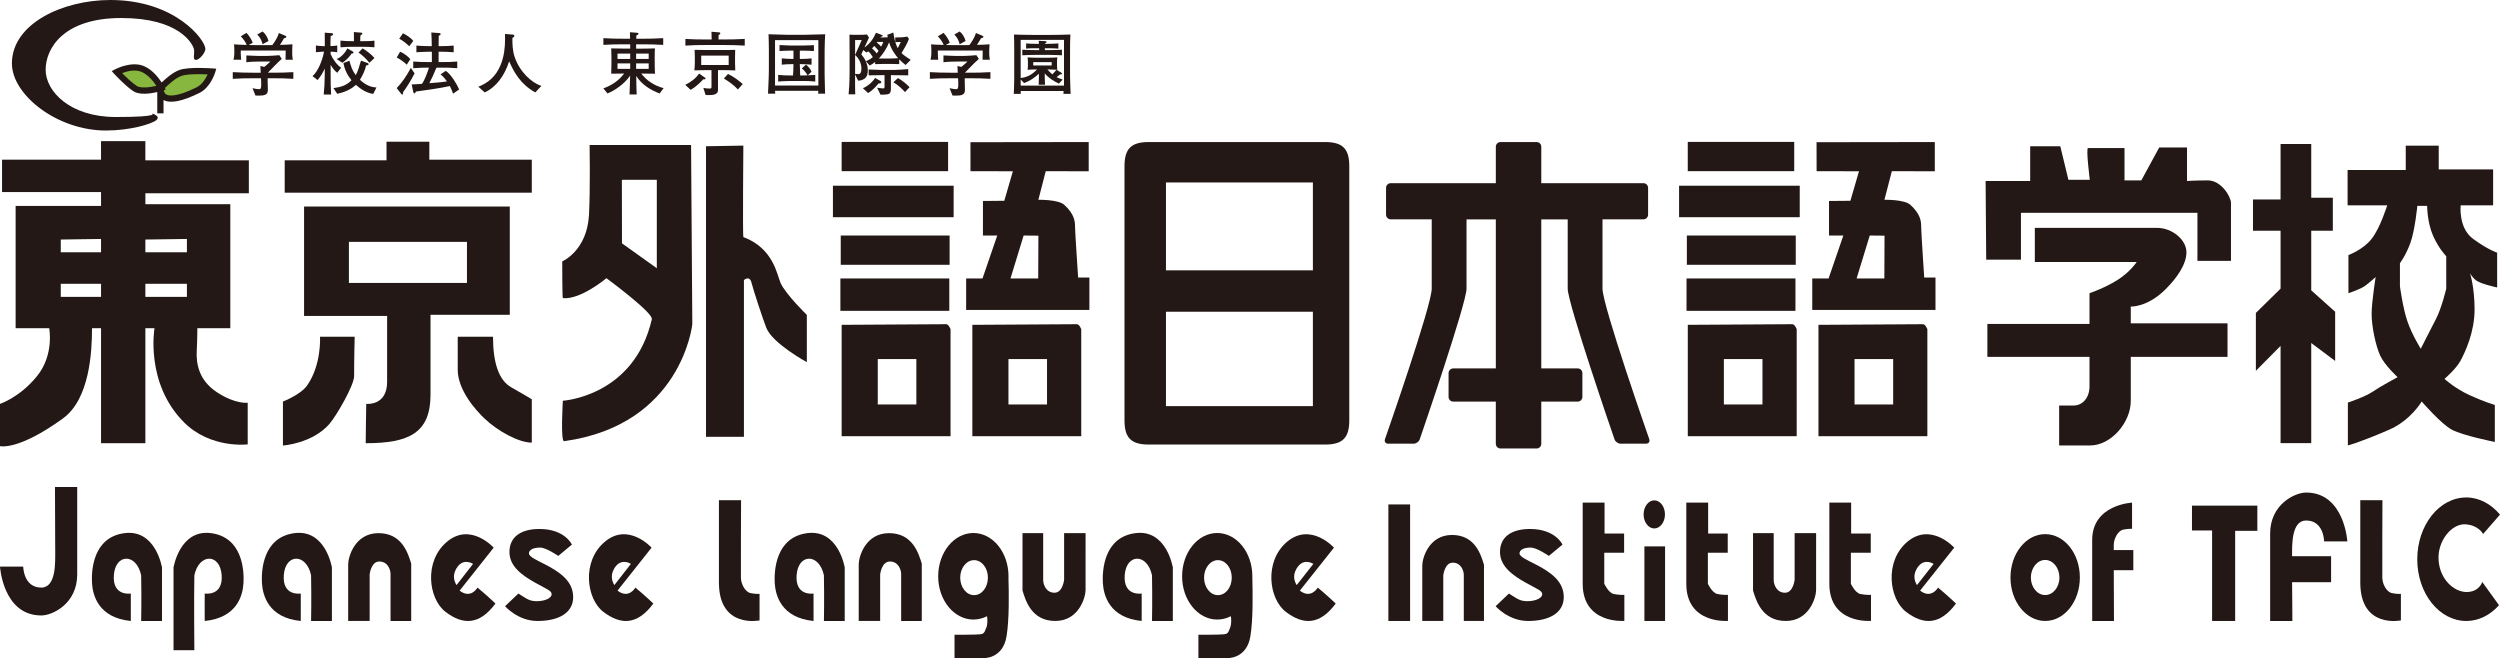 <?xml version="1.0" encoding="utf-8"?>
<!-- Generator: Adobe Illustrator 21.0.0, SVG Export Plug-In . SVG Version: 6.00 Build 0)  -->
<svg version="1.1" id="レイヤー_1" xmlns="http://www.w3.org/2000/svg" xmlns:xlink="http://www.w3.org/1999/xlink" x="0px"
	 y="0px" viewBox="0 0 188.018 49.497" enable-background="new 0 0 188.018 49.497" xml:space="preserve">
<g>
	<path fill="#87B73E" stroke="#87B73E" stroke-width="0.194" stroke-miterlimit="10" d="M10.309,6.467
		c-0.365-0.236-0.834-0.69-1.11-0.971c0.351-0.131,0.947-0.3,1.438-0.101c0.519,0.208,0.93,0.739,1.14,1.059
		C11.27,6.572,10.597,6.65,10.309,6.467z"/>
	<path fill="#87B73E" stroke="#87B73E" stroke-width="0.194" stroke-miterlimit="10" d="M14.814,6.561
		c-1.647,0.816-2.18,0.632-2.331,0.52c-0.106-0.081-0.139-0.204-0.145-0.298l0.142-0.042l-0.063-0.123
		c0.246-0.245,0.796-0.761,1.259-0.918c0.425-0.145,1.375-0.133,1.954-0.106
		C15.495,5.893,15.227,6.353,14.814,6.561z"/>
	<g>
		<g>
			<g>
				<path fill="#231815" d="M8.303,0c4.881,0,7.145,3,7.145,3.689c0,0.235-0.414,0.814-0.716,0.814
					c-0.299,0-0.037-0.516-0.167-0.883C14.433,3.248,13.449,1.355,9.118,1.355c-4.332,0-5.685,2.269-5.685,3.894
					c0,1.619,1.825,3.551,5.28,3.551c3.45,0,2.702-0.276,2.702-0.276s0.711,0.203,0.341,0.511
					c-0.371,0.307-1.998,0.781-3.791,0.781c-3.682,0-7.07-2.687-7.07-5.043C0.895,1.798,4.681,0,8.303,0z"/>
				<path fill="#231815" d="M15.973,5.145c-0.072-0.005-1.748-0.131-2.463,0.113
					c-0.503,0.172-1.045,0.65-1.351,0.947c-0.242-0.37-0.72-0.989-1.361-1.246
					c-0.939-0.372-2.08,0.222-2.129,0.248l-0.266,0.142l0.205,0.228c0.034,0.034,0.835,0.904,1.43,1.287
					c0.469,0.301,1.304,0.172,1.79,0.059v1.601h0.471v-1.002c0.518,0.279,1.403,0.109,2.708-0.537
					c0.829-0.414,1.16-1.493,1.175-1.54l0.084-0.279L15.973,5.145z M10.294,6.468
					c-0.366-0.236-0.834-0.69-1.109-0.971c0.35-0.13,0.947-0.299,1.437-0.1c0.517,0.209,0.93,0.74,1.139,1.06
					C11.256,6.574,10.582,6.651,10.294,6.468z M14.798,6.561c-1.646,0.818-2.179,0.632-2.329,0.522
					c-0.106-0.083-0.138-0.205-0.145-0.3l0.141-0.04l-0.063-0.124c0.247-0.244,0.798-0.759,1.262-0.917
					c0.423-0.147,1.374-0.134,1.953-0.106C15.479,5.894,15.212,6.353,14.798,6.561z"/>
			</g>
			<g>
				<path fill="#231815" d="M18.99,6.633c0.106,0.018,0.34,0.075,0.497,0.075c0.119,0,0.158-0.075,0.158-0.349
					c0-0.162-0.004-0.359-0.019-0.473h-0.603c-0.505,0-1.014,0.01-1.517,0.043v-0.503
					c0.503,0.029,1.012,0.042,1.517,0.042h0.583c0-0.17-0.01-0.361-0.021-0.503l0.292,0.066
					c0.16-0.126,0.312-0.258,0.455-0.401h-0.787c-0.339,0-0.657,0.006-1.018,0.053v-0.514
					c0.326,0.011,0.642,0.039,0.965,0.039h0.578c0.311,0,0.628-0.039,0.939-0.058l0.18,0.281
					c-0.395,0.347-0.691,0.686-1.044,1.036h0.384c0.507,0,1.022-0.006,1.533-0.042v0.503
					c-0.512-0.033-1.026-0.043-1.533-0.043h-0.399v0.236c0,0.227,0.015,0.45,0.015,0.639
					c0,0.268-0.119,0.387-0.415,0.419c-0.133,0.017-0.398,0.012-0.517,0.007L18.99,6.633z M18.535,2.471
					c0.198,0.205,0.373,0.472,0.472,0.743l-0.289,0.161v0.009c0.097,0,0.336,0.01,0.499,0.01h0.997
					c0.09,0,0.179-0.006,0.271-0.006c0.204-0.28,0.39-0.579,0.491-0.906l0.495,0.21
					c0.032,0.015,0.065,0.045,0.065,0.087c0,0.054-0.079,0.076-0.176,0.096
					c-0.096,0.172-0.197,0.339-0.305,0.5c0.337-0.006,0.608-0.021,0.941-0.043
					c-0.01,0.136-0.019,0.315-0.019,0.429v0.31c0,0.14,0.019,0.281,0.047,0.42h-0.551
					c0.006-0.177,0.012-0.365,0.012-0.544v-0.146h-3.378v0.214c0,0.158,0.018,0.354,0.034,0.476h-0.581
					c0.032-0.141,0.062-0.304,0.062-0.449v-0.311c0-0.13-0.009-0.262-0.025-0.395
					c0.129,0.019,0.637,0.033,0.955,0.042c-0.103-0.246-0.259-0.461-0.444-0.646L18.535,2.471z M19.748,2.366
					c0.227,0.184,0.369,0.438,0.447,0.717l-0.447,0.243c-0.061-0.278-0.201-0.531-0.402-0.728L19.748,2.366z
					"/>
				<path fill="#231815" d="M27.168,2.456c0.053,0.005,0.082,0.026,0.082,0.072c0,0.04-0.053,0.076-0.143,0.143
					c-0.014,0.146-0.014,0.289-0.014,0.425h0.207c0.287,0,0.576-0.003,0.861-0.041v0.503
					c-0.225-0.024-0.619-0.04-0.861-0.04H26.46c-0.207,0-0.625,0.022-0.855,0.04V3.055
					c0.219,0.027,0.618,0.041,0.855,0.041h0.16c0-0.227-0.007-0.455-0.007-0.686L27.168,2.456z
					 M26.532,3.873c0.029,0.018,0.058,0.047,0.058,0.082c0,0.061-0.083,0.074-0.148,0.074
					c-0.161,0.253-0.459,0.549-0.693,0.694l-0.436-0.288c0.311-0.083,0.688-0.506,0.807-0.798L26.532,3.873z
					 M24.974,2.499c0.045,0.005,0.081,0.029,0.081,0.076c0,0.041-0.031,0.078-0.189,0.142
					c-0.016,0.252-0.01,0.565-0.01,0.752c0.127,0,0.381-0.028,0.507-0.047v0.507
					c-0.089-0.017-0.387-0.044-0.497-0.044v0.181c0.133,0.328,0.465,0.825,0.789,1.026l-0.292,0.383
					c-0.207-0.156-0.356-0.368-0.489-0.585h-0.008v0.787c0,0.476,0.008,0.956,0.036,1.43h-0.556
					c0.042-0.447,0.077-0.96,0.077-1.44v-0.493h-0.01c-0.133,0.303-0.309,0.594-0.531,0.846l-0.378-0.296
					c0.439-0.38,0.763-1.255,0.865-1.839h-0.073c-0.125,0-0.43,0.035-0.539,0.044v-0.507
					c0.092,0.019,0.422,0.047,0.539,0.047h0.132c0-0.24-0.005-0.913-0.005-1.012L24.974,2.499z
					 M27.666,4.748c0.025,0.009,0.057,0.037,0.057,0.084c0,0.031-0.031,0.065-0.19,0.096
					c-0.084,0.385-0.259,0.74-0.463,1.073c0.348,0.328,0.761,0.565,1.245,0.576l-0.244,0.484
					c-0.498-0.065-0.931-0.348-1.306-0.679c-0.382,0.362-0.885,0.56-1.402,0.674l-0.286-0.429
					c0.564-0.085,0.948-0.178,1.357-0.589c-0.308-0.378-0.522-0.817-0.605-1.296l0.447-0.174
					c0.138,0.456,0.199,0.705,0.48,1.085c0.147-0.245,0.283-0.723,0.393-1.094L27.666,4.748z M27.274,3.636
					c0.323,0.204,0.634,0.435,0.888,0.725l-0.379,0.361c-0.238-0.29-0.509-0.559-0.819-0.768L27.274,3.636z"/>
				<path fill="#231815" d="M34.073,7.045c-0.056-0.165-0.113-0.323-0.239-0.574c-0.757,0.17-1.874,0.32-2.559,0.416
					c-0.037,0.103-0.047,0.134-0.114,0.134c-0.042,0-0.066-0.054-0.081-0.109l-0.119-0.562
					c0.272-0.012,0.527-0.022,0.774-0.044c0.218-0.305,0.402-0.838,0.53-1.219h-0.083
					c-0.333,0-0.694,0.005-1.103,0.043v-0.502c0.379,0.032,0.8,0.04,1.103,0.04h0.298v-0.779h-0.228
					c-0.333,0-0.66,0.032-0.936,0.041v-0.502c0.322,0.029,0.614,0.042,0.936,0.042h0.221
					c0-0.373-0.018-0.731-0.035-1.027l0.55,0.041c0.09,0.003,0.153,0.024,0.153,0.085
					c0,0.059-0.071,0.092-0.143,0.122c-0.011,0.333-0.006,0.578-0.011,0.779h0.188
					c0.32,0,0.631-0.013,0.945-0.042v0.502c-0.303-0.022-0.629-0.041-0.945-0.041h-0.188v0.779h0.286
					c0.39,0,0.732-0.006,1.116-0.04v0.502c-0.48-0.043-0.758-0.043-1.116-0.043h-0.447
					c-0.175,0.43-0.398,0.914-0.538,1.17c0.442-0.039,0.853-0.061,1.326-0.133
					c-0.213-0.308-0.37-0.443-0.483-0.531l0.395-0.264c0.409,0.255,0.897,1.118,1.005,1.399L34.073,7.045z
					 M30.305,2.506c0.262,0.12,0.631,0.363,0.775,0.576l-0.303,0.395c-0.244-0.236-0.422-0.37-0.749-0.571
					L30.305,2.506z M30.088,3.891c0.319,0.122,0.648,0.398,0.769,0.559l-0.266,0.416
					c-0.196-0.207-0.6-0.473-0.753-0.54L30.088,3.891z M31.18,5.517c-0.295,0.585-0.684,1.182-0.859,1.401
					c-0.005,0.112-0.021,0.201-0.072,0.201c-0.033,0-0.061-0.036-0.091-0.081l-0.324-0.412
					c0.386-0.401,0.733-0.893,1.063-1.52L31.18,5.517z"/>
				<path fill="#231815" d="M40.259,6.951c-1.145-0.632-1.616-1.557-1.966-2.338
					c-0.338,1.04-0.932,1.911-1.837,2.338l-0.481-0.427c0.689-0.277,1.31-0.726,1.687-1.668
					c0.247-0.613,0.323-1.275,0.323-1.933c0-0.122,0-0.246-0.008-0.367l0.559,0.042
					c0.088,0.006,0.148,0.032,0.148,0.095c0,0.045-0.053,0.117-0.148,0.159
					c-0.005,0.48,0.015,0.97,0.167,1.425c0.376,1.117,1.275,1.961,2.016,2.18L40.259,6.951z"/>
				<path fill="#231815" d="M49.609,7.03c-0.701-0.26-1.35-0.676-1.748-1.302l-0.011,0.011
					c0.011,0.718,0.015,1.045,0.032,1.363h-0.539c0.018-0.465,0.04-0.932,0.046-1.4h-0.01
					c-0.402,0.583-1.088,1.078-1.693,1.328l-0.308-0.384c0.647-0.224,1.202-0.625,1.56-1.116
					c-0.236,0-0.686,0.004-0.97,0.013c0.009-0.189,0.016-0.524,0.016-0.722v-0.596
					c0-0.164-0.007-0.425-0.016-0.586c0.467,0.008,0.724,0.018,0.999,0.018h0.427V3.332H46.877
					c-0.539,0-0.959,0.01-1.498,0.043V2.869c0.529,0.035,0.976,0.043,1.498,0.043h0.507
					c0-0.165-0.004-0.324-0.009-0.488l0.537,0.041c0.053,0.006,0.108,0.027,0.108,0.068
					c0,0.056-0.046,0.082-0.162,0.138c0,0.085-0.008,0.161-0.008,0.242h0.511
					c0.322,0,0.982-0.009,1.517-0.043v0.506c-0.586-0.039-1.169-0.043-1.517-0.043h-0.52v0.326h0.388
					c0.387,0,0.721-0.011,1.024-0.021c-0.012,0.18-0.015,0.461-0.015,0.645v0.595c0,0.164,0.009,0.427,0.019,0.667
					c-0.396-0.009-0.727-0.013-0.925-0.013h-0.103c0.37,0.49,0.924,0.892,1.679,1.097L49.609,7.03z
					 M48.786,4.03h-0.945v0.401h0.945V4.03z M48.786,4.77h-0.945v0.409h0.945V4.77z M47.395,4.77h-0.954
					v0.409h0.954V4.77z M47.395,4.03h-0.954v0.401h0.954V4.03z"/>
				<path fill="#231815" d="M52.897,6.614c0.113,0.019,0.343,0.047,0.469,0.047c0.088,0,0.143-0.024,0.143-0.105
					v-1.283h-0.367c-0.262,0-0.615,0.009-0.922,0.018c0.021-0.188,0.036-0.378,0.036-0.569v-0.455
					c0-0.17-0.005-0.363-0.016-0.518c0.186,0.004,0.708,0.012,0.933,0.012h1.154c0.299,0,0.685,0,0.964-0.012
					c-0.005,0.147-0.011,0.361-0.011,0.543v0.462c0,0.174,0.011,0.363,0.017,0.543
					c-0.252-0.007-0.639-0.025-0.938-0.025H53.999v1.276c0,0.147,0.014,0.323-0.049,0.416
					c-0.16,0.213-0.556,0.196-0.882,0.18L52.897,6.614z M52.736,4.18v0.709h2.066v-0.709H52.736z
					 M54.06,2.432c0.07,0.002,0.114,0.033,0.114,0.074c0,0.043-0.043,0.089-0.129,0.12
					c0,0.111-0.005,0.23-0.005,0.342h0.467c0.503,0,1.001-0.009,1.503-0.041v0.503
					c-0.502-0.03-1-0.043-1.503-0.043h-1.473c-0.493,0-1.014,0.006-1.487,0.043V2.928
					c0.498,0.032,0.988,0.041,1.487,0.041h0.488c-0.005-0.188-0.011-0.464-0.015-0.581L54.06,2.432z
					 M51.537,6.382c0.412-0.201,0.785-0.479,1.041-0.852l0.441,0.31c0.031,0.021,0.045,0.047,0.045,0.084
					c0,0.029-0.072,0.059-0.174,0.038c-0.169,0.185-0.479,0.519-0.949,0.797L51.537,6.382z M55.495,6.728
					c-0.3-0.331-0.677-0.591-1.055-0.826l0.312-0.339c0.456,0.222,0.724,0.437,1.108,0.755L55.495,6.728z"/>
				<path fill="#231815" d="M60.47,3.421c0.179,0,0.574-0.013,0.742-0.027v0.446
					c-0.184-0.015-0.554-0.031-0.75-0.031h-0.31v0.623h0.128c0.252,0,0.509-0.011,0.755-0.042v0.476
					c-0.18-0.021-0.55-0.041-0.755-0.041h-0.128c0,0.189,0.018,0.685,0.026,0.852h0.198
					c0.118,0,0.242-0.005,0.359-0.011c-0.108-0.199-0.256-0.376-0.431-0.522l0.308-0.283
					c0.18,0.137,0.338,0.312,0.422,0.532l-0.282,0.273c0.225-0.01,0.368-0.015,0.561-0.034v0.5
					c-0.309-0.032-0.625-0.042-0.938-0.042h-0.923c-0.219,0-0.7,0.024-0.927,0.042v-0.5
					c0.305,0.034,0.621,0.044,0.927,0.044h0.19c0.016-0.167,0.032-0.632,0.032-0.852h-0.136
					c-0.183,0-0.565,0.016-0.742,0.041v-0.476c0.175,0.019,0.551,0.042,0.742,0.042h0.136v-0.623h-0.269
					c-0.186,0-0.594,0.016-0.779,0.031V3.388c0.185,0.013,0.607,0.034,0.774,0.034H60.47z M60.578,2.615
					c0.162,0,1.331-0.037,1.482-0.037c-0.018,0.303-0.043,0.823-0.043,1.231v1.786
					c0,0.405,0.032,1.05,0.035,1.45h-0.528c0.016-0.071,0.021-0.143,0.021-0.214h-3.258
					c0,0.061,0.016,0.153,0.016,0.214h-0.543c0.006-0.254,0.065-1.21,0.065-1.816v-1.46
					c0-0.363-0.012-0.794-0.026-1.194c0.27,0.008,1.133,0.041,1.393,0.041H60.578z M58.288,3.018v3.414
					h3.258V3.018H58.288z"/>
				<path fill="#231815" d="M68.108,4.888c-0.174-0.132-0.333-0.274-0.48-0.427v0.36
					c-0.209-0.008-0.416-0.013-0.626-0.013h-0.601c-0.226,0-0.34,0.004-0.586,0.017v-0.165
					c-0.101,0.081-0.242,0.194-0.414,0.264l-0.276-0.321l-0.011,0.011c0.098,0.211,0.151,0.441,0.151,0.684
					c0,0.232-0.05,0.47-0.235,0.611c-0.143,0.106-0.317,0.158-0.496,0.154l-0.215-0.449h-0.01
					c0,0.244-0.006,1.233,0.014,1.48h-0.502c0.026-0.284,0.074-0.788,0.074-1.702v-1.5
					c0-0.351-0.009-1.029-0.009-1.287c0.166,0.013,0.333,0.013,0.498,0.013h0.423
					c0.119,0,0.301-0.013,0.395-0.028l0.152,0.238c-0.107,0.24-0.215,0.48-0.333,0.722l0.009,0.01
					c0.381-0.267,0.667-0.66,0.85-1.097l0.415,0.156c0.048,0.024,0.09,0.042,0.09,0.072
					c0,0.044-0.066,0.067-0.127,0.071C66.242,2.78,66.232,2.795,66.221,2.817h0.207
					c0.121,0,0.256-0.008,0.338-0.013c-0.017-0.071-0.027-0.137-0.035-0.187l0.455-0.169
					c0.035,0.235,0.078,0.47,0.133,0.696h0.01V2.817c0.35,0,0.672-0.008,0.899-0.069l0.133,0.174
					c-0.143,0.381-0.349,0.725-0.559,1.071c0.167,0.17,0.45,0.35,0.69,0.51L68.108,4.888z M67.748,3.157
					c-0.138,0-0.281,0-0.414,0.007c0.045,0.158,0.106,0.313,0.184,0.464L67.748,3.157z M65.958,3.157
					c-0.005,0.017-0.007,0.031-0.015,0.042c0.118,0.092,0.232,0.188,0.32,0.306
					c0.064-0.089,0.127-0.227,0.164-0.349H65.958z M67.002,4.4c0.178,0,0.361-0.014,0.542-0.024
					c-0.181-0.203-0.554-0.716-0.671-1.181h-0.01c-0.176,0.441-0.436,0.85-0.764,1.205
					c0.095-0.007,0.236,0,0.328,0H67.002z M64.31,3.012v2.547c0.07,0.004,0.144,0.015,0.252,0.015
					c0.133,0,0.223-0.129,0.223-0.417c0-0.395-0.184-0.764-0.475-1.023l0.498-1.122H64.31z M65.582,3.639
					c0.11,0.089,0.252,0.233,0.347,0.374c0.061-0.059,0.103-0.126,0.144-0.197
					c-0.103-0.13-0.209-0.246-0.328-0.361C65.673,3.549,65.621,3.602,65.582,3.639z M64.922,3.764
					c-0.044,0.109-0.095,0.22-0.144,0.328c0.135,0.155,0.248,0.32,0.336,0.512
					c0.191-0.074,0.372-0.169,0.528-0.31c-0.094-0.159-0.202-0.312-0.345-0.431
					c-0.039,0.029-0.092,0.066-0.136,0.085L64.922,3.764z M65.967,6.595c0.09,0.019,0.352,0.056,0.461,0.056
					c0.071,0,0.096-0.032,0.096-0.127v-0.872h-0.257c-0.23,0-0.846,0.015-0.939,0.015v-0.441
					c0.211,0.01,0.733,0.033,0.93,0.033h1.02c0.257,0,0.879-0.048,1.026-0.064v0.473
					c-0.2-0.008-0.765-0.015-1.017-0.015H67.002v1.024c0,0.15-0.018,0.314-0.149,0.38
					c-0.103,0.051-0.263,0.051-0.425,0.063c-0.074,0.003-0.156,0-0.209,0L65.967,6.595z M68.061,6.926
					c-0.133-0.147-0.497-0.544-0.876-0.731l0.349-0.324c0.321,0.18,0.604,0.418,0.874,0.684L68.061,6.926z
					 M64.893,6.627c0.21-0.053,0.671-0.371,0.923-0.765l0.403,0.227c0.029,0.021,0.062,0.048,0.062,0.087
					c0,0.083-0.106,0.114-0.209,0.1c-0.154,0.183-0.421,0.516-0.79,0.72L64.893,6.627z"/>
				<path fill="#231815" d="M71.416,6.633c0.105,0.018,0.338,0.075,0.495,0.075c0.119,0,0.158-0.075,0.158-0.349
					c0-0.162-0.002-0.359-0.017-0.473h-0.602c-0.508,0-1.017,0.01-1.517,0.043v-0.503
					c0.5,0.029,1.009,0.042,1.517,0.042h0.58c0-0.17-0.01-0.361-0.022-0.503l0.294,0.066
					c0.159-0.126,0.312-0.258,0.458-0.401H71.968c-0.338,0-0.655,0.006-1.013,0.053v-0.514
					c0.32,0.011,0.638,0.039,0.962,0.039h0.575c0.312,0,0.631-0.039,0.941-0.058l0.182,0.281
					c-0.396,0.347-0.692,0.686-1.046,1.036h0.385c0.509,0,1.02-0.006,1.532-0.042v0.503
					c-0.513-0.033-1.023-0.043-1.532-0.043h-0.398v0.236c0,0.227,0.014,0.45,0.014,0.639
					c0,0.268-0.12,0.387-0.416,0.419c-0.133,0.017-0.399,0.012-0.518,0.007L71.416,6.633z M70.958,2.471
					c0.199,0.205,0.375,0.472,0.473,0.743l-0.288,0.161v0.009c0.098,0,0.334,0.01,0.497,0.01h0.997
					c0.091,0,0.179-0.006,0.27-0.006c0.206-0.28,0.391-0.579,0.492-0.906l0.494,0.21
					c0.037,0.015,0.066,0.045,0.066,0.087c0,0.054-0.078,0.076-0.174,0.096
					c-0.098,0.172-0.201,0.339-0.307,0.5c0.336-0.006,0.607-0.021,0.943-0.043
					c-0.012,0.136-0.024,0.315-0.024,0.429v0.31c0,0.14,0.024,0.281,0.048,0.42h-0.55
					c0.006-0.177,0.01-0.365,0.01-0.544v-0.146h-3.373v0.214c0,0.158,0.015,0.354,0.031,0.476h-0.582
					c0.033-0.141,0.062-0.304,0.062-0.449v-0.311c0-0.13-0.008-0.262-0.025-0.395
					c0.129,0.019,0.637,0.033,0.955,0.042c-0.103-0.246-0.26-0.461-0.441-0.646L70.958,2.471z M72.173,2.366
					c0.227,0.184,0.369,0.438,0.446,0.717L72.173,3.326c-0.062-0.278-0.2-0.531-0.4-0.728
					L72.173,2.366z"/>
				<path fill="#231815" d="M78.886,2.626c0.432,0,1.205-0.011,1.614-0.03
					c-0.021,0.404-0.024,0.805-0.024,1.207v1.911c0,0.266,0.029,1.061,0.042,1.347h-0.54
					c0-0.071,0.01-0.173,0.01-0.219H76.762c0,0.071,0.01,0.148,0.01,0.219h-0.527
					c0.005-0.19,0.032-0.717,0.032-1.078v-2.251c0-0.377,0-0.751-0.017-1.134
					c0.312,0.011,1.047,0.028,1.481,0.028H78.886z M78.772,4.343c0.247,0,0.597-0.009,0.75-0.027
					c-0.022,0.104-0.026,0.213-0.026,0.314v0.308c0,0.102,0.004,0.207,0.026,0.31
					c-0.204-0.013-0.579-0.028-0.75-0.028c0.114,0.136,0.236,0.267,0.376,0.375c0.103-0.116,0.26-0.286,0.307-0.344
					l0.364,0.217c0.03,0.019,0.06,0.043,0.06,0.068c0,0.035-0.03,0.059-0.158,0.062
					c-0.082,0.074-0.169,0.141-0.261,0.204c0.133,0.069,0.303,0.132,0.462,0.181l-0.287,0.307
					c-0.399-0.189-0.775-0.428-1.062-0.769v0.311c0,0.137,0.01,0.355,0.02,0.541H78.116
					c0.005-0.178,0.017-0.404,0.017-0.538v-0.292c-0.326,0.302-0.694,0.559-1.115,0.704l-0.256-0.267v0.459h3.258
					v-3.442h-3.258v2.869c0.489-0.05,0.869-0.259,1.23-0.645c-0.152,0-0.531,0.009-0.713,0.028
					c0.019-0.103,0.027-0.209,0.027-0.31v-0.308c0-0.101-0.008-0.209-0.027-0.314
					c0.152,0.01,0.527,0.027,0.743,0.027H78.772z M77.707,4.675v0.249h1.388v-0.249H77.707z M78.609,3.092
					c0.041,0,0.101,0.025,0.101,0.064c0,0.038-0.029,0.063-0.128,0.122v0.019h0.204
					c0.233,0,0.674-0.016,0.811-0.031v0.391c-0.149-0.018-0.537-0.029-0.811-0.029H78.582v0.141h0.291
					c0.279,0,0.833-0.015,0.991-0.029v0.418c-0.126-0.007-0.733-0.031-0.991-0.031h-1.002
					c-0.268,0-0.812,0.018-0.986,0.031v-0.418c0.154,0.014,0.705,0.029,0.986,0.029h0.281v-0.141h-0.18
					c-0.227,0-0.658,0.002-0.801,0.029V3.267c0.143,0.015,0.574,0.031,0.801,0.031h0.16
					c0-0.078-0.012-0.153-0.012-0.231L78.609,3.092z"/>
			</g>
		</g>
		<g>
			<path fill="#231815" d="M18.715,14.534v-2.477h-7.783v-1.442h-3.334v1.395H0.154v2.437h7.445v1.042H1.175v9.195
				h2.524c0,0,0.392,1.992-0.914,3.603C1.48,29.895,0,30.374,0,30.374v3.179c0,0,1.355,0.37,4.743-2.092
				c1.989-1.443,2.178-4.972,2.178-6.777h0.678v8.649h3.334v-8.649h0.686c0,0-0.72,4.142,2.222,7.08
				c2.002,2.003,4.788,1.657,4.788,1.657v-3.133c0,0-0.915,0.13-2.307-0.784c-1.393-0.916-1.568-2.176-1.527-3.091
				c0.047-0.915,0.047-1.73,0.047-1.73h2.479v-9.323h-6.387v-0.827H18.715z M7.599,22.325H4.57v-0.981h3.029
				V22.325z M7.599,18.971H4.57v-0.956l3.029-0.044V18.971z M14.057,22.325h-3.124v-0.981h3.124V22.325z
				 M14.057,17.971v1h-3.124v-0.956L14.057,17.971z"/>
			<g>
				<polygon fill="#231815" points="32.289,12.01 32.289,10.658 29.069,10.658 29.069,12.057 21.411,12.057 
					21.411,14.491 39.995,14.491 39.995,12.01 				"/>
				<path fill="#231815" d="M38.34,15.534H22.868v8.227h6.246c0,0,0,3.437,0,4.959c0,1.828-1.569,1.654-1.569,1.654
					s-0.053,2.959-0.041,2.959c3.252,0,4.875-0.769,4.875-3.654c0-1.612,0-6.005,0-6.005h5.961V15.534z M35.119,21.279
					h-8.879v-3.09h8.879V21.279z"/>
				<path fill="#231815" d="M23.106,28.979c-0.478,0.699-1.827,1.22-1.827,1.22v3.308c0,0,2.188-0.142,3.484-1.611
					c0.533-0.604,1.87-2.922,1.87-3.608c0-1.525,0.042-2.964,0.042-2.964h-2.607
					C24.068,25.324,24.196,27.407,23.106,28.979z"/>
				<path fill="#231815" d="M37.078,25.324h-2.654c0,0,0,0.957,0,2.482c0,1.524,1.348,3.046,2.044,3.698
					c0.939,0.886,2.515,1.785,3.527,1.785v-3.262c0,0-0.653-0.392-1.568-0.912
					C37.513,28.588,37.078,27.283,37.078,25.324z"/>
			</g>
			<g>
				<path fill="#231815" d="M149.332,13.613h3.352v-2.613h2.265l0.61,2.523h1.609c0,0-0.305-2.39-0.13-2.39
					c0.172,0,2.741,0,2.741,0v2.434h1.263l1.348-2.478h2.09v2.523c0,0,0.564-0.045,1.568-0.045
					c0.999,0,1.738,1.217,1.738,1.7c0,0.477,0,4.35,0,4.35h-2.523v-3.612h-13.273v3.526H149.377
					L149.332,13.613z"/>
				<path fill="#231815" d="M153.034,17.137c0,0,8.008,0,9.183,0c1.173,0,2.219,0.916,2.219,1.829
					c0,0.913-0.695,1.912-1.566,2.786c-1.376,1.374-2.62,1.304-2.62,1.304v1.263h7.276v2.522h-7.276
					c0,1.524,0,3.309,0,3.309c0,1.652-1.513,3.35-3.039,3.35c-1.522,0-2.348,0-2.348,0v-3.002c0,0,0.389,0,1.085,0
					c0.698,0,1.198-0.607,1.198-1.434c0-0.829,0-2.223,0-2.223h-7.681v-2.481h7.681v-2.309
					c0,0,1.154-0.39,2.112-0.998c0.958-0.609,1.436-1.349,1.436-1.349h-7.66V17.137z"/>
				<polygon fill="#231815" points="169.44,15.003 171.515,15.003 171.515,10.829 173.822,10.829 173.822,14.873 
					175.446,14.873 175.446,17.353 173.822,17.353 173.822,21.837 175.62,23.446 175.62,27.144 
					173.822,25.798 173.822,33.328 171.515,33.328 171.515,26.015 169.658,27.885 169.658,23.534 
					171.515,21.707 171.515,17.353 169.44,17.353 				"/>
				<path fill="#231815" d="M186.239,21.1c0.348,0.259,1.565,0.52,1.565,0.52v-2.616
					c0,0-0.678-0.211-1.807-1.038c-1.129-0.826-0.935-2.525-0.935-2.525h2.439v-2.699h-4.091v-1.785h-2.48
					v1.829h-4.374v2.654h2.98c0,0-0.521,1.696-1.173,2.525c-0.655,0.827-1.744,1.218-1.744,1.218v2.868
					c0,0,0.918-0.3,1.264-0.562c0.349-0.261,0.784-0.654,0.784-0.654s-0.304,1.872-0.304,2.785
					c0,0.913,0.304,2.395,0.651,3.137c0.348,0.74,1.306,1.608,1.306,1.608s-1.306,0.698-1.87,1.087
					c-0.567,0.392-1.873,0.826-1.873,0.826v3.221c0,0,0.772-0.176,3.062-1.163
					c1.657-0.699,2.49-2.142,2.49-2.142s1.456,1.695,2.282,2.13c0.826,0.437,3.218,0.914,3.218,0.914v-2.783
					c0,0-0.78-0.222-1.912-0.742c-1.133-0.524-1.872-1.219-1.872-1.219s0.869-0.739,1.217-1.389
					c0.348-0.657,1.044-2.135,1.044-3.833c0-1.695-0.349-2.742-0.349-2.742S185.89,20.835,186.239,21.1z
					 M183.976,21.707c0,0-0.348,1.479-0.785,2.306c-0.435,0.829-1.132,2.219-1.132,2.219
					s-0.65-1.044-0.998-2.044c-0.348-1.002-0.569-2.656-0.569-2.656v-1.74c0,0,0.44-0.566,0.787-1.524
					c0.348-0.957,0.521-2.783,0.521-2.783h0.738c0,0,0,1.217,0.436,2.22c0.437,1.001,1.001,1.565,1.001,1.565
					V21.707z"/>
			</g>
			<g>
				<g>
					<path fill="#231815" d="M42.331,30.138c0,0-0.189,3.083,0.095,3.042c8.864-1.228,9.641-8.797,9.641-8.797
						l-0.093-13.476h-7.631c0,0,0.057,3.252-0.046,5.243c-0.14,2.713-2.012,3.508-2.012,3.508
						s-0.002,2.758,0.046,2.763c1.328,0.138,3.276-1.499,3.276-1.499s3.528,2.591,3.415,3.088
						C47.688,29.822,42.331,30.138,42.331,30.138z M46.778,18.302l-0.009-4.777l2.628-0.005v6.652L46.778,18.302
						z"/>
					<path fill="#231815" d="M53.096,10.999v21.852h2.853v-11.789c0,0,0.423-0.376,0.564,0.184
						c0.141,0.565,0.877,2.799,1.124,3.419c0.469,1.171,3.043,2.573,3.043,2.573v-3.555c0,0-1.577-1.534-1.969-2.389
						c-0.272-0.595-0.52-2.615-2.806-3.465c-0.055-0.017,0-6.878,0-6.878L53.096,10.999z"/>
					<path fill="#231815" d="M80.85,17.037c0-0.376-0.036-0.925-0.808-1.631c-0.456-0.417-1.95-0.38-1.95-0.38
						l0.555-2.152l3.231,0.007v-2.198l-8.893,0.012l0.002,2.178l3.188,0.007l-0.645,2.22l-1.605,0.014
						l-0.001,2.599h1.076l-1.109,3.228h-1.23v2.367h9.268v-2.435H81.084C81.084,20.873,80.85,17.414,80.85,17.037
						z M78.081,20.941h-2.084l0.987-3.228l1.111,0.011L78.081,20.941z"/>
					<rect x="63.297" y="10.673" fill="#231815" width="8.006" height="2.2"/>
					<rect x="62.642" y="13.967" fill="#231815" width="9.079" height="2.368"/>
					<rect x="63.23" y="17.713" fill="#231815" width="8.187" height="2.201"/>
					<rect x="63.203" y="20.943" fill="#231815" width="8.191" height="2.434"/>
					<path fill="#231815" d="M71.488,24.758c0,0-0.14-0.376-0.329-0.376c-0.188,0-7.861,0.048-7.861,0.048v8.377
						h8.19V24.758z M68.916,30.421h-2.902v-3.417h2.902V30.421z"/>
					<path fill="#231815" d="M80.99,24.382c-0.189,0-7.863,0.048-7.863,0.048v8.377h8.19v-8.049
						C81.317,24.758,81.176,24.382,80.99,24.382z M78.744,30.421H75.843v-3.417h2.901V30.421z"/>
					<path fill="#231815" d="M144.485,17.037c0-0.376-0.037-0.925-0.809-1.631c-0.453-0.417-1.954-0.38-1.954-0.38
						l0.559-2.152l3.23,0.007v-2.198l-8.894,0.012l0.005,2.178l3.187,0.007l-0.646,2.22l-1.607,0.014v2.599
						h1.076l-1.109,3.228h-1.229v2.367h9.268v-2.435h-0.847C144.715,20.873,144.485,17.414,144.485,17.037z
						 M141.717,20.941h-2.087l0.989-3.228l1.111,0.011L141.717,20.941z"/>
					<rect x="126.932" y="10.673" fill="#231815" width="8.006" height="2.2"/>
					<rect x="126.279" y="13.967" fill="#231815" width="9.074" height="2.368"/>
					<rect x="126.864" y="17.713" fill="#231815" width="8.19" height="2.201"/>
					<rect x="126.839" y="20.943" fill="#231815" width="8.192" height="2.434"/>
					<path fill="#231815" d="M135.125,24.758c0,0-0.143-0.376-0.328-0.376c-0.188,0-7.863,0.048-7.863,0.048v8.377
						h8.191V24.758z M132.55,30.421h-2.902v-3.417h2.902V30.421z"/>
					<path fill="#231815" d="M144.623,24.382c-0.185,0-7.861,0.048-7.861,0.048v8.377h8.19v-8.049
						C144.951,24.758,144.81,24.382,144.623,24.382z M142.38,30.421h-2.905v-3.417h2.905V30.421z"/>
					<path fill="#231815" d="M99.649,10.683H86.397c-1.327,0-1.827,0.499-1.827,1.826v19.098
						c0,1.326,0.5,1.827,1.827,1.827h13.252c1.326,0,1.827-0.501,1.827-1.827v-19.098
						C101.477,11.182,100.976,10.683,99.649,10.683z M98.738,30.543H87.689v-7.098h11.05V30.543z
						 M98.738,20.331H87.689v-6.607h11.05V20.331z"/>
					<path fill="#231815" d="M124.036,33.027c-0.035-0.101-3.516-10.05-3.516-11.316v-5.21
						c0-0.002-0.003-0.004-0.003-0.004h3.08c0.194,0,0.351-0.159,0.351-0.353v-2.015
						c0-0.195-0.157-0.353-0.351-0.353H115.916v-2.741c0-0.195-0.157-0.351-0.351-0.351h-2.715
						c-0.195,0-0.353,0.156-0.353,0.351v2.741h-7.903c-0.192,0-0.353,0.158-0.353,0.353v2.015
						c0,0.194,0.16,0.353,0.353,0.353h3.082c0,0,0,0.002,0,0.004v5.21c0,1.266-3.481,11.215-3.516,11.316
						c-0.031,0.091-0.025,0.174,0.021,0.24c0.048,0.065,0.126,0.101,0.22,0.101h1.916
						c0.188,0,0.395-0.146,0.457-0.327c0.143-0.417,3.519-10.236,3.519-11.329v-5.21c0-0.002,0-0.004,0-0.004h2.204
						v11.21H109.293c-0.192,0-0.35,0.157-0.35,0.35v1.793c0,0.195,0.157,0.353,0.35,0.353h3.203v3.175
						c0,0.193,0.158,0.351,0.353,0.351h2.715c0.194,0,0.351-0.158,0.351-0.351v-3.175h2.737
						c0.198,0,0.354-0.158,0.354-0.353v-1.793c0-0.193-0.156-0.35-0.354-0.35h-2.737v-11.21h1.987
						c0,0,0,0.002,0,0.004v5.21c0,1.093,3.375,10.912,3.52,11.329c0.061,0.181,0.267,0.327,0.458,0.327h1.914
						c0.095,0,0.172-0.036,0.217-0.101C124.061,33.201,124.067,33.118,124.036,33.027z"/>
				</g>
			</g>
		</g>
	</g>
	<g>
		<path fill="#231815" d="M153.811,40.171c-1.438,0-2.609,1.456-2.609,3.262c0,1.803,1.171,3.268,2.609,3.268
			c1.446,0,2.609-1.464,2.609-3.268C156.421,41.627,155.258,40.171,153.811,40.171z M153.811,44.752
			c-0.591,0-1.075-0.588-1.075-1.318c0-0.726,0.484-1.322,1.075-1.322c0.593,0,1.072,0.596,1.072,1.322
			C154.884,44.164,154.404,44.752,153.811,44.752z"/>
		<rect x="104.416" y="37.937" fill="#231815" width="1.634" height="8.764"/>
		<path fill="#231815" d="M106.965,46.701h1.58v-3.428c0,0,0.102-0.957,0.712-0.957c0.612,0,0.831,0.586,0.831,0.934
			c0,0.354,0,3.451,0,3.451h1.518v-4.223c-0.223-0.735-0.655-2.245-2.404-2.245c-1.75,0-2.236,1.755-2.236,2.285
			C106.965,43.052,106.965,46.701,106.965,46.701z"/>
		<path fill="#231815" d="M120.673,40.128h1.472v1.444h-1.492v2.33c0,0,0.321,0.696,0.714,0.771
			c0.395,0.084,0.796,0.066,0.796,0.066v1.957c0,0-3.133,0.265-3.133-2.794c0-3.062,0-6.103,0-6.103h1.644V40.128z"/>
		<path fill="#231815" d="M128.464,40.128h1.474v1.444h-1.493v2.33c0,0,0.32,0.696,0.715,0.771
			c0.395,0.084,0.794,0.066,0.794,0.066v1.957c0,0-3.132,0.265-3.132-2.794c0-3.062,0-6.103,0-6.103h1.643V40.128z"/>
		<path fill="#231815" d="M139.219,40.128h1.475v1.444h-1.495v2.33c0,0,0.322,0.696,0.715,0.771
			c0.399,0.084,0.798,0.066,0.798,0.066v1.957c0,0-3.132,0.265-3.132-2.794c0-3.062,0-6.103,0-6.103h1.639
			V40.128z"/>
		<rect x="123.671" y="41.092" fill="#231815" width="1.554" height="5.609"/>
		<ellipse fill="#231815" cx="124.414" cy="38.687" rx="0.803" ry="1.056"/>
		<path fill="#231815" d="M160.441,41.368h-1.471c0-0.212,0-0.358,0-0.417c0.014-0.447,0.315-1.037,0.711-1.119
			c0.406-0.081,0.665-0.061,0.665-0.061v-1.97c0,0-2.998,0.144-2.998,2.808c0,3.061,0,6.093,0,6.093h1.638
			c0,0-0.005-2.136-0.016-3.818h1.471V41.368z"/>
		<polygon fill="#231815" points="164.852,38.027 169.769,38.027 169.769,39.922 168.1,39.922 168.1,46.701 
			166.365,46.701 166.365,39.895 164.852,39.895 		"/>
		<path fill="#231815" d="M188.018,38.703c-0.662-0.791-1.561-1.291-2.531-1.291
			c-2.042,0-3.692,2.087-3.692,4.656c0,2.554,1.65,4.634,3.692,4.634c0.938,0,1.805-0.45,2.455-1.189
			l-1.258-1.744c0,0-0.227,0.754-1.18,0.754c-0.959,0-2.027-0.971-2.106-2.424
			c-0.085-1.45,1.008-2.734,2.025-2.667c1.006,0.069,1.324,0.729,1.324,0.729L188.018,38.703z"/>
		<path fill="#231815" d="M179.168,43.468c0.008,0.452,0.313,1.053,0.724,1.138c0.397,0.084,0.673,0.058,0.673,0.058
			v1.995c0,0-3.054,0.642-3.054-2.845c0-3.102,0-6.194,0-6.194h1.666
			C179.177,37.62,179.154,43.012,179.168,43.468z"/>
		<path fill="#231815" d="M136.585,40.096h-1.616v3.504c0,0-0.1,0.978-0.724,0.978
			c-0.622,0-0.85-0.604-0.85-0.956c0-0.358,0-3.526,0-3.526h-1.555v4.319
			c0.234,0.748,0.676,2.286,2.463,2.286c1.783,0,2.281-1.788,2.281-2.33S136.585,40.096,136.585,40.096z"/>
		<path fill="#231815" d="M55.723,43.468c0.009,0.452,0.319,1.053,0.724,1.138c0.404,0.084,0.677,0.058,0.677,0.058
			v1.995c0,0-3.055,0.642-3.055-2.845c0-3.102,0-6.194,0-6.194h1.666C55.734,37.62,55.711,43.012,55.723,43.468z"
			/>
		<path fill="#231815" d="M99.107,44.192c0,0-0.505,0.887-1.348,0.227c0.592-0.74,2.564-3.232,2.564-3.232
			s-1.733-1.924-3.511-0.455c-1.762,1.469-1.394,4.312-0.103,5.287c1.275,0.971,2.521,1.033,3.746-0.629
			C99.782,44.748,99.107,44.192,99.107,44.192z M97.647,42.573c0.484-0.595,1.127-0.164,1.127-0.164
			l-1.253,1.594C97.335,43.713,97.153,43.18,97.647,42.573z"/>
		<path fill="#231815" d="M145.756,44.192c0,0-0.5,0.887-1.351,0.227c0.594-0.74,2.567-3.232,2.567-3.232
			s-1.733-1.924-3.511-0.455c-1.76,1.469-1.392,4.312-0.106,5.287c1.28,0.971,2.524,1.033,3.748-0.629
			C146.431,44.748,145.756,44.192,145.756,44.192z M144.294,42.573c0.486-0.595,1.126-0.164,1.126-0.164
			l-1.25,1.594C143.988,43.713,143.801,43.18,144.294,42.573z"/>
		<path fill="#231815" d="M94.186,43.514c0-0.056,0-0.116,0-0.17c0-1.802-1.183-3.258-2.643-3.258
			c-1.454,0-2.64,1.456-2.64,3.258c0,1.796,1.186,3.251,2.64,3.251c0.362,0,0.705-0.088,1.029-0.251
			c0.032,0.247,0.047,0.583-0.049,0.842c-0.16,0.484-0.255,0.484-0.482,0.518
			c-0.217,0.035-1.912,0.035-1.912,0.035v1.757h2.116c0,0,1.515,0.113,1.796-1.657
			C94.252,46.55,94.21,44.512,94.186,43.514z M91.596,44.759c-0.572,0-1.042-0.584-1.042-1.318
			c0-0.722,0.47-1.314,1.042-1.314c0.581,0,1.041,0.592,1.041,1.314C92.637,44.175,92.177,44.759,91.596,44.759z"
			/>
		<path fill="#231815" d="M75.844,43.514c0-0.056,0.003-0.116,0.003-0.17c0-1.802-1.178-3.258-2.642-3.258
			c-1.454,0-2.647,1.456-2.647,3.258c0,1.796,1.193,3.251,2.647,3.251c0.36,0,0.703-0.088,1.027-0.251
			c0.034,0.247,0.051,0.583-0.048,0.842c-0.164,0.484-0.258,0.484-0.485,0.518
			c-0.216,0.035-1.912,0.035-1.912,0.035v1.757h2.121c0,0,1.514,0.113,1.794-1.657
			C75.913,46.55,75.874,44.512,75.844,43.514z M73.255,44.759c-0.569,0-1.04-0.584-1.04-1.318
			c0-0.722,0.471-1.314,1.04-1.314c0.585,0,1.042,0.592,1.042,1.314C74.297,44.175,73.84,44.759,73.255,44.759z"
			/>
		<path fill="#231815" d="M64.582,46.701h1.612v-3.498c0,0,0.101-0.974,0.733-0.974c0.623,0,0.846,0.597,0.846,0.95
			c0,0.36,0,3.522,0,3.522h1.551v-4.316c-0.235-0.743-0.672-2.289-2.46-2.289c-1.786,0-2.281,1.79-2.281,2.34
			C64.582,42.973,64.582,46.701,64.582,46.701z"/>
		<path fill="#231815" d="M81.644,40.096h-1.615v3.504c0,0-0.1,0.978-0.722,0.978
			c-0.625,0-0.852-0.604-0.852-0.956c0-0.358,0-3.526,0-3.526h-1.555v4.319c0.233,0.748,0.674,2.286,2.465,2.286
			c1.778,0,2.278-1.788,2.278-2.33S81.644,40.096,81.644,40.096z"/>
		<path fill="#231815" d="M85.861,44.636c0,0-1.395,0.24-1.274-1.391c0.125-1.633,1.694-1.647,2.052,0.019
			c0.036,1.795,0,3.438,0,3.438h1.566v-4.021c0,0-0.466-2.9-2.827-2.584c-2.359,0.316-2.483,2.796-2.437,3.728
			c0.054,0.94,0.476,2.635,2.92,2.877C85.87,46.29,85.861,44.636,85.861,44.636z"/>
		<path fill="#231815" d="M61.184,44.636c0,0-1.393,0.24-1.273-1.391c0.126-1.633,1.693-1.647,2.053,0.019
			c0.034,1.795,0,3.438,0,3.438h1.565v-4.021c0,0-0.467-2.9-2.827-2.584c-2.359,0.316-2.483,2.796-2.438,3.728
			c0.054,0.94,0.476,2.635,2.921,2.877C61.191,46.29,61.184,44.636,61.184,44.636z"/>
		<path fill="#231815" d="M9.838,44.636c0,0-1.395,0.24-1.275-1.391c0.128-1.633,1.695-1.647,2.053,0.019
			c0.036,1.795,0,3.438,0,3.438h1.567v-4.021c0,0-0.468-2.9-2.832-2.584c-2.358,0.316-2.482,2.796-2.433,3.728
			c0.051,0.94,0.474,2.635,2.92,2.877C9.845,46.29,9.838,44.636,9.838,44.636z"/>
		<path fill="#231815" d="M15.396,44.636c0,0,1.393,0.24,1.274-1.391c-0.124-1.633-1.695-1.647-2.053,0.019
			c-0.036,1.795,0,5.636,0,5.636h-1.567v-6.219c0,0,0.468-2.9,2.83-2.584c2.358,0.316,2.483,2.796,2.434,3.728
			c-0.05,0.94-0.473,2.635-2.918,2.877C15.387,46.29,15.396,44.636,15.396,44.636z"/>
		<path fill="#231815" d="M22.619,44.636c0,0-1.395,0.24-1.274-1.391c0.125-1.633,1.696-1.647,2.051,0.019
			c0.036,1.795,0,3.438,0,3.438h1.567v-4.021c0,0-0.466-2.9-2.829-2.584c-2.357,0.316-2.482,2.796-2.435,3.728
			c0.055,0.94,0.474,2.635,2.92,2.877C22.626,46.29,22.619,44.636,22.619,44.636z"/>
		<path fill="#231815" d="M35.912,44.192c0,0-0.5,0.887-1.344,0.227c0.585-0.74,2.561-3.232,2.561-3.232
			s-1.735-1.924-3.499-0.455c-1.777,1.469-1.406,4.312-0.12,5.287c1.274,0.971,2.525,1.033,3.752-0.629
			C36.59,44.748,35.912,44.192,35.912,44.192z M34.447,42.573c0.495-0.595,1.13-0.164,1.13-0.164
			l-1.244,1.594C34.148,43.713,33.969,43.18,34.447,42.573z"/>
		<path fill="#231815" d="M47.786,44.192c0,0-0.503,0.887-1.343,0.227c0.583-0.74,2.561-3.232,2.561-3.232
			s-1.737-1.924-3.502-0.455c-1.774,1.469-1.406,4.312-0.121,5.287c1.279,0.971,2.529,1.033,3.756-0.629
			C48.463,44.748,47.786,44.192,47.786,44.192z M46.322,42.573c0.495-0.595,1.125-0.164,1.125-0.164l-1.243,1.594
			C46.025,43.713,45.839,43.18,46.322,42.573z"/>
		<path fill="#231815" d="M26.186,46.701h1.615v-3.498c0,0,0.099-0.974,0.728-0.974c0.623,0,0.843,0.597,0.843,0.95
			c0,0.36,0,3.522,0,3.522h1.553v-4.316c-0.233-0.743-0.672-2.289-2.459-2.289c-1.783,0-2.279,1.79-2.279,2.34
			C26.186,42.973,26.186,46.701,26.186,46.701z"/>
		<path fill="#231815" d="M4.153,41.501c0,0.792,0.071,2.69-1.048,2.69c-1.345,0-1.359-1.577-1.359-1.577H0
			c0,0,0.218,3.673,3.106,3.673c0.834,0,2.701-0.875,2.701-3.081c0-0.017,0-6.579,0-6.579H4.135L4.153,41.501z"/>
		<path fill="#231815" d="M175.315,41.831h-2.934c0-0.79-0.067-2.686,1.055-2.686
			c1.345,0,1.354,1.573,1.354,1.573h1.748c0,0-0.22-3.675-3.103-3.675c-0.835,0-2.704,0.879-2.704,3.082
			c0,0.014,0,6.577,0,6.577h1.671c0,0-0.008-2.179-0.021-2.915h2.934V41.831z"/>
		<g>
			<path fill="#231815" d="M41.987,41.808c0,0-0.909-0.626-1.359-0.626c-0.593,0-0.847,0.202-0.847,0.44
				c0,0.243,0.554,0.49,1.123,0.78c1.245,0.631,2.202,1.318,2.202,2.508c0,1.145-1.028,1.792-2.683,1.792
				c-1.484,0-2.438-1.111-2.438-1.111l1.002-0.953c0.613,0.389,0.825,0.576,1.38,0.576
				c0.63,0,1.119-0.238,1.119-0.516c0-0.275-0.284-0.346-1.234-0.874c-0.974-0.543-1.938-1.223-1.938-2.309
				c0-1.089,0.798-1.732,2.26-1.732c1.913,0,2.438,1.174,2.438,1.174L41.987,41.808z"/>
		</g>
		<g>
			<path fill="#231815" d="M116.486,41.808c0,0-0.909-0.626-1.36-0.626c-0.591,0-0.847,0.202-0.847,0.44
				c0,0.243,0.555,0.49,1.127,0.78c1.245,0.631,2.2,1.318,2.2,2.508c0,1.145-1.033,1.792-2.683,1.792
				c-1.483,0-2.442-1.111-2.442-1.111l1.003-0.953c0.615,0.389,0.827,0.576,1.379,0.576
				c0.632,0,1.121-0.238,1.121-0.516c0-0.275-0.285-0.346-1.234-0.874c-0.968-0.543-1.94-1.223-1.94-2.309
				c0-1.089,0.802-1.732,2.262-1.732c1.911,0,2.439,1.174,2.439,1.174L116.486,41.808z"/>
		</g>
	</g>
</g>
</svg>
